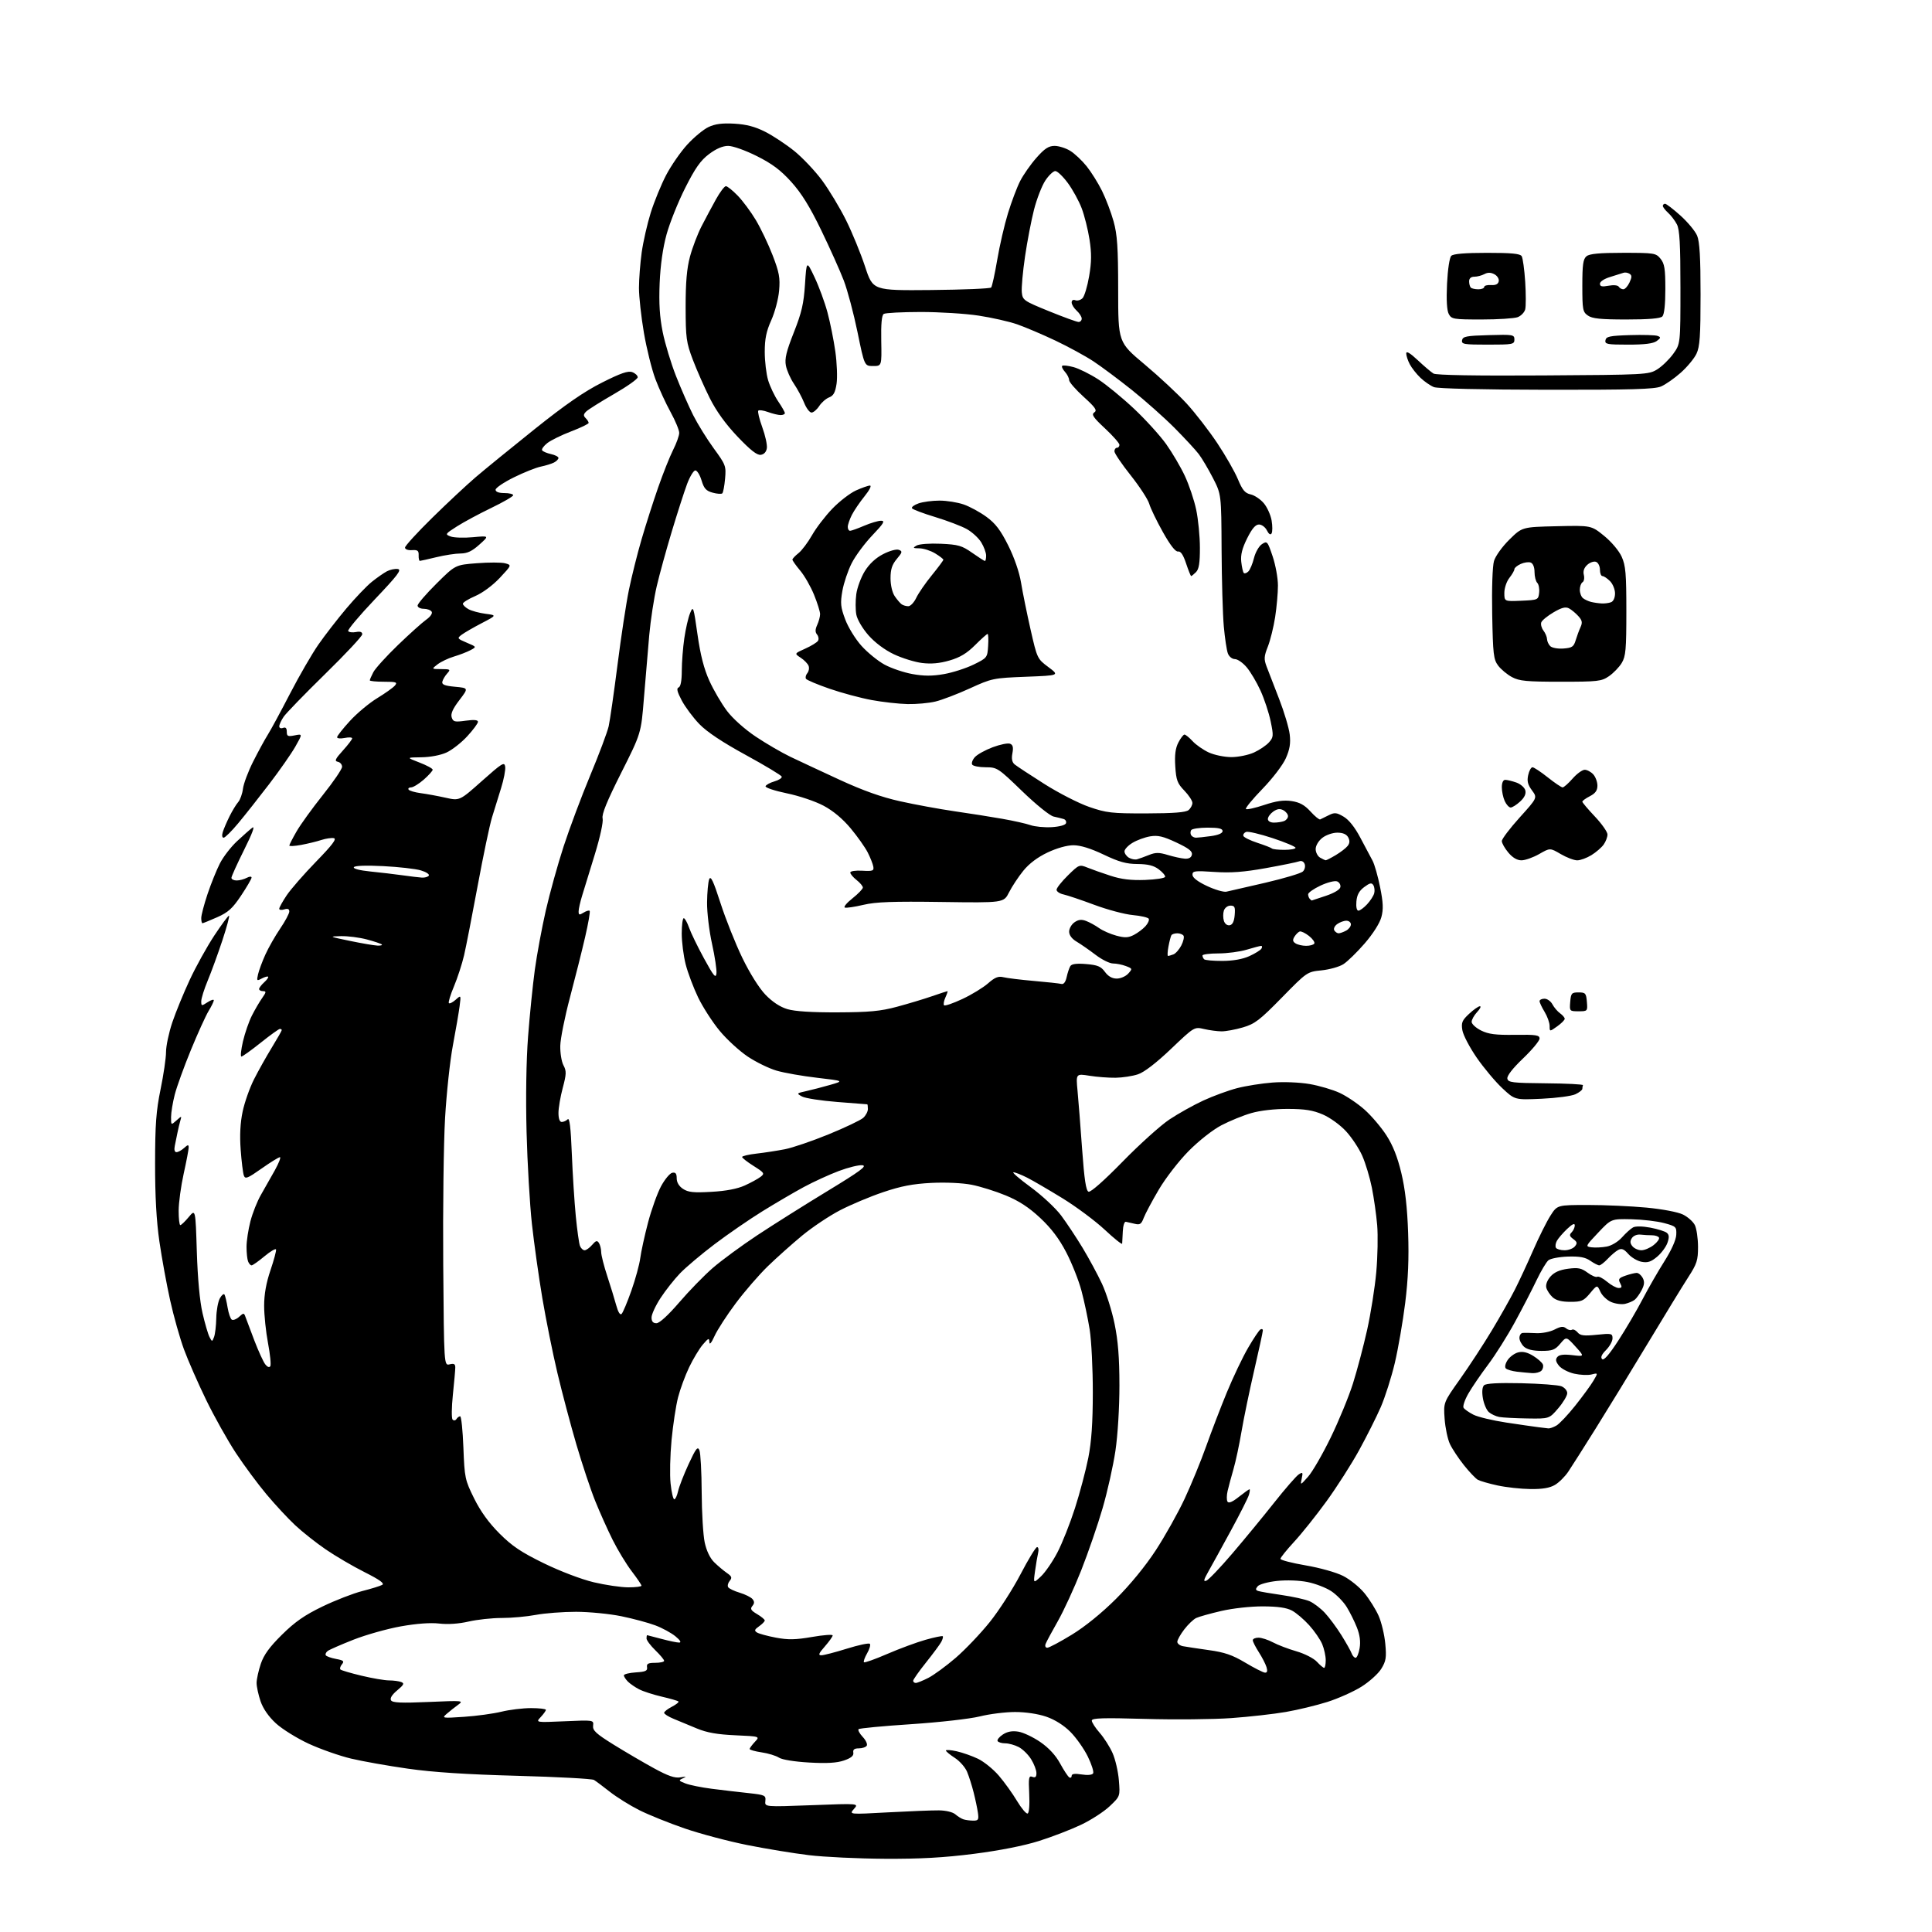 <?xml version="1.0" encoding="UTF-8" standalone="no"?>
<svg 
  version="1.1" 
  xmlns="http://www.w3.org/2000/svg" 
  xmlns:xlink="http://www.w3.org/1999/xlink" 
  xmlns:svg="http://www.w3.org/2000/svg"
  xmlns:rdf="http://www.w3.org/1999/02/22-rdf-syntax-ns#"
  xmlns:cc="http://creativecommons.org/ns#"
  xmlns:dc="http://purl.org/dc/elements/1.1/"
  viewBox="0 0 768 768"
  width="768"
  height="768"
>
<style>svg {background-color: white; }</style>"
<path stroke="none" fill="black" fill-rule="evenodd" d="M351.69,738.89C341.13,738.83 327.59,738.19 321.58,737.46C315.58,736.74 304.55,734.93 297.08,733.44C289.61,731.95 278.39,728.98 272.15,726.83C265.90,724.68 257.78,721.40 254.10,719.55C250.42,717.70 245.18,714.43 242.45,712.29C239.73,710.14 236.87,708.01 236.11,707.55C235.34,707.08 221.61,706.35 205.61,705.91C185.47,705.37 172.09,704.50 162.19,703.08C154.31,701.96 144.13,700.16 139.56,699.07C134.98,697.98 127.41,695.32 122.72,693.16C118.03,690.99 112.16,687.34 109.67,685.05C106.77,682.38 104.58,679.22 103.57,676.26C102.71,673.72 102.00,670.45 102.00,669.00C102.00,667.55 102.75,664.14 103.66,661.43C104.88,657.81 107.12,654.72 112.10,649.80C117.28,644.69 121.09,642.04 128.19,638.61C133.31,636.14 140.43,633.38 144.00,632.47C147.57,631.56 151.15,630.46 151.94,630.01C152.96,629.44 150.93,627.98 144.95,624.97C140.31,622.64 133.36,618.57 129.51,615.93C125.65,613.29 120.18,608.96 117.35,606.31C114.52,603.67 109.39,598.15 105.96,594.05C102.52,589.95 97.02,582.53 93.74,577.55C90.47,572.57 85.16,563.10 81.95,556.50C78.74,549.90 74.78,540.87 73.14,536.42C71.51,531.98 69.03,523.21 67.64,516.92C66.24,510.64 64.32,500.10 63.36,493.50C62.18,485.36 61.63,475.38 61.65,462.50C61.66,446.99 62.07,441.57 63.83,433.00C65.02,427.23 66.00,420.55 66.00,418.18C66.00,415.80 67.12,410.51 68.49,406.42C69.87,402.34 73.00,394.70 75.45,389.45C77.90,384.20 82.27,376.33 85.15,371.95C88.04,367.58 90.68,364.00 91.02,364.00C91.36,364.00 90.19,368.39 88.42,373.75C86.65,379.11 84.03,386.30 82.60,389.73C81.17,393.16 80.00,396.88 80.00,398.00C80.00,399.95 80.11,399.97 82.50,398.41C83.87,397.51 85.00,397.16 85.00,397.63C84.99,398.11 84.06,400.03 82.92,401.89C81.79,403.76 78.63,410.70 75.91,417.32C73.19,423.93 70.30,431.92 69.48,435.07C68.67,438.21 68.00,442.26 68.00,444.05C68.00,447.31 68.00,447.31 70.13,445.40C72.24,443.53 72.26,443.53 71.68,445.50C71.36,446.60 70.85,448.74 70.55,450.25C70.25,451.76 69.77,454.12 69.48,455.50C69.16,457.06 69.41,458.00 70.15,458.00C70.81,458.00 72.17,457.26 73.17,456.35C74.68,454.98 75.00,454.94 75.00,456.15C75.00,456.95 74.11,461.63 73.02,466.55C71.93,471.47 71.03,478.09 71.02,481.25C71.01,484.41 71.30,487.00 71.68,487.00C72.05,487.00 73.56,485.56 75.03,483.79C77.71,480.58 77.71,480.58 78.24,497.54C78.58,508.26 79.41,517.26 80.51,522.00C81.46,526.12 82.71,530.39 83.28,531.48C84.31,533.45 84.32,533.45 85.09,531.48C85.51,530.39 85.91,527.02 85.97,524.00C86.02,520.98 86.67,517.43 87.39,516.11C88.12,514.80 88.95,514.13 89.24,514.61C89.53,515.10 90.09,517.41 90.47,519.74C90.86,522.08 91.61,524.26 92.15,524.59C92.69,524.92 93.99,524.42 95.04,523.46C96.86,521.81 96.99,521.82 97.62,523.61C97.99,524.65 99.58,528.88 101.16,533.00C102.75,537.12 104.66,541.31 105.42,542.31C106.27,543.42 107.06,543.72 107.45,543.09C107.80,542.52 107.39,538.39 106.54,533.91C105.69,529.44 105.00,522.76 105.00,519.06C105.00,514.52 105.81,509.96 107.51,504.96C108.89,500.90 109.89,497.18 109.73,496.69C109.57,496.20 107.49,497.42 105.12,499.40C102.75,501.38 100.45,503.00 100.01,503.00C99.57,503.00 98.94,502.29 98.61,501.42C98.27,500.55 98.00,497.94 98.00,495.63C98.00,493.31 98.70,488.74 99.55,485.47C100.40,482.19 102.27,477.48 103.70,475.01C105.13,472.53 107.62,468.14 109.23,465.25C110.83,462.36 111.75,460.00 111.27,460.00C110.79,460.00 107.50,462.03 103.97,464.52C98.37,468.46 97.48,468.81 96.93,467.27C96.58,466.30 96.01,461.68 95.67,457.00C95.25,451.30 95.51,446.32 96.45,441.88C97.21,438.24 99.24,432.48 100.95,429.09C102.66,425.71 105.85,420.01 108.03,416.45C110.21,412.88 112.00,409.75 112.00,409.48C112.00,409.22 111.66,409.00 111.25,409.01C110.84,409.01 107.40,411.48 103.62,414.51C99.83,417.53 96.38,420.00 95.96,420.00C95.53,420.00 95.81,417.29 96.58,413.97C97.36,410.65 98.95,406.04 100.13,403.72C101.30,401.40 103.13,398.26 104.20,396.75C105.85,394.41 105.90,394.00 104.57,394.00C103.71,394.00 103.00,393.62 103.00,393.15C103.00,392.69 103.90,391.49 105.01,390.49C106.11,389.50 106.82,388.49 106.59,388.26C106.36,388.03 105.22,388.35 104.05,388.97C102.08,390.03 101.98,389.91 102.58,387.30C102.93,385.76 104.23,382.25 105.47,379.50C106.71,376.75 109.36,372.09 111.36,369.15C113.36,366.21 115.00,363.14 115.00,362.33C115.00,361.32 114.38,361.06 113.00,361.50C111.90,361.85 111.00,361.73 111.00,361.24C111.00,360.75 112.33,358.35 113.95,355.92C115.58,353.49 120.85,347.45 125.66,342.50C132.11,335.88 133.96,333.42 132.70,333.18C131.75,333.00 129.52,333.33 127.74,333.91C125.96,334.50 122.36,335.37 119.75,335.86C117.14,336.34 115.00,336.46 115.01,336.12C115.01,335.78 116.31,333.25 117.89,330.50C119.47,327.75 124.19,321.23 128.36,316.00C132.54,310.77 135.97,305.75 135.98,304.82C135.99,303.90 135.23,303.00 134.28,302.82C132.88,302.55 133.25,301.72 136.28,298.37C138.33,296.11 140.00,293.92 140.00,293.50C140.00,293.09 138.65,293.02 137.00,293.35C135.35,293.68 134.00,293.55 134.00,293.06C134.00,292.56 136.28,289.66 139.08,286.61C141.87,283.55 146.76,279.47 149.95,277.53C153.14,275.59 156.31,273.33 157.00,272.50C158.08,271.20 157.51,271.00 152.62,271.00C149.53,271.00 147.00,270.75 147.00,270.45C147.00,270.15 147.63,268.69 148.41,267.20C149.18,265.72 153.57,260.88 158.16,256.45C162.75,252.03 167.81,247.48 169.40,246.35C171.10,245.16 172.01,243.82 171.59,243.15C171.20,242.52 169.78,242.00 168.44,242.00C167.10,242.00 166.00,241.43 166.00,240.72C166.00,240.02 169.37,236.10 173.50,232.00C181.00,224.55 181.00,224.55 189.58,223.89C194.31,223.52 199.35,223.53 200.80,223.92C203.43,224.63 203.43,224.63 198.68,229.71C195.90,232.67 191.86,235.67 188.96,236.92C186.23,238.09 184.00,239.48 184.00,239.99C184.00,240.51 185.01,241.49 186.25,242.17C187.49,242.85 190.53,243.67 193.00,243.99C197.50,244.58 197.50,244.58 191.50,247.71C188.20,249.43 184.61,251.50 183.53,252.31C181.65,253.73 181.73,253.86 185.53,255.47C189.50,257.14 189.50,257.14 187.00,258.46C185.62,259.19 182.67,260.33 180.44,260.99C178.21,261.66 175.29,263.05 173.94,264.08C171.50,265.96 171.50,265.96 175.40,265.98C179.06,266.00 179.21,266.11 177.73,267.75C176.87,268.71 176.01,270.18 175.83,271.00C175.58,272.14 176.78,272.62 180.89,273.00C186.28,273.50 186.28,273.50 182.60,278.32C179.99,281.72 179.10,283.73 179.55,285.15C180.11,286.94 180.74,287.09 185.09,286.49C188.44,286.03 190.00,286.17 190.00,286.93C190.00,287.54 188.09,290.13 185.75,292.67C183.41,295.22 179.70,298.12 177.50,299.13C175.14,300.21 171.04,300.99 167.50,301.03C161.50,301.10 161.50,301.10 166.75,303.12C169.64,304.23 172.00,305.51 172.00,305.97C172.00,306.42 170.41,308.19 168.47,309.90C166.52,311.60 164.24,313.00 163.41,313.00C162.57,313.00 162.12,313.39 162.42,313.87C162.71,314.34 164.88,314.98 167.23,315.29C169.58,315.60 174.02,316.41 177.10,317.10C182.71,318.35 182.71,318.35 191.60,310.43C199.59,303.32 200.53,302.74 200.82,304.78C201.00,306.03 200.27,309.85 199.19,313.28C198.11,316.70 196.48,321.98 195.56,325.00C194.64,328.02 192.09,340.18 189.90,352.00C187.71,363.82 185.27,376.31 184.48,379.74C183.68,383.17 181.87,388.73 180.46,392.10C179.04,395.46 178.13,398.47 178.44,398.77C178.74,399.07 179.95,398.46 181.14,397.41C183.28,395.50 183.28,395.50 182.70,400.00C182.38,402.48 181.18,409.45 180.04,415.50C178.89,421.55 177.49,434.60 176.92,444.50C176.35,454.40 176.02,480.59 176.19,502.70C176.50,542.91 176.50,542.91 178.75,542.34C180.48,541.91 181.00,542.21 180.98,543.64C180.97,544.66 180.54,549.54 180.02,554.49C179.50,559.43 179.46,563.86 179.92,564.32C180.39,564.79 181.08,564.69 181.45,564.09C181.82,563.49 182.48,563.00 182.92,563.00C183.37,563.00 183.95,568.62 184.21,575.50C184.67,587.49 184.84,588.30 188.47,595.64C191.03,600.81 194.29,605.33 198.56,609.60C203.58,614.62 207.18,617.03 216.19,621.43C222.71,624.61 231.10,627.80 236.00,628.97C240.68,630.08 246.86,630.99 249.75,630.99C252.64,631.00 255.00,630.70 255.00,630.34C255.00,629.98 253.25,627.39 251.11,624.59C248.97,621.79 245.57,616.19 243.55,612.15C241.53,608.11 238.40,601.13 236.60,596.65C234.79,592.17 231.44,582.09 229.13,574.24C226.83,566.40 223.43,553.58 221.57,545.74C219.71,537.91 217.02,524.52 215.58,516.00C214.15,507.48 212.29,494.20 211.44,486.50C210.60,478.80 209.64,462.38 209.32,450.00C208.96,436.19 209.19,421.51 209.92,412.00C210.57,403.48 211.78,391.55 212.60,385.50C213.43,379.45 215.39,368.88 216.95,362.00C218.52,355.12 221.71,343.65 224.03,336.51C226.36,329.36 231.13,316.62 234.64,308.20C238.15,299.78 241.44,291.00 241.96,288.69C242.47,286.39 244.05,275.40 245.47,264.28C246.88,253.15 248.92,239.73 250.01,234.45C251.10,229.17 253.34,220.19 255.00,214.50C256.66,208.81 259.62,199.53 261.59,193.88C263.56,188.23 266.25,181.46 267.58,178.84C268.91,176.21 270.00,173.17 270.00,172.07C270.00,170.97 268.45,167.24 266.55,163.78C264.65,160.33 261.93,154.41 260.51,150.63C259.09,146.84 257.04,138.59 255.96,132.28C254.88,125.96 254.00,117.95 254.00,114.47C254.00,110.99 254.49,104.64 255.08,100.36C255.68,96.08 257.30,88.96 258.68,84.54C260.07,80.12 262.82,73.40 264.79,69.62C266.77,65.84 270.54,60.38 273.19,57.49C275.83,54.60 279.62,51.46 281.62,50.51C284.26,49.26 287.05,48.89 291.91,49.16C296.70,49.44 300.14,50.34 304.19,52.39C307.29,53.96 312.49,57.40 315.76,60.04C319.02,62.68 323.97,67.92 326.76,71.67C329.54,75.43 333.83,82.55 336.30,87.50C338.76,92.45 342.17,100.78 343.89,106.00C347.00,115.50 347.00,115.50 370.16,115.29C382.90,115.17 393.63,114.72 394.00,114.29C394.37,113.85 395.46,108.90 396.41,103.29C397.36,97.67 399.28,89.34 400.68,84.79C402.08,80.23 404.25,74.47 405.51,72.00C406.76,69.53 409.68,65.36 411.98,62.75C415.25,59.04 416.84,58.00 419.22,58.00C420.89,58.00 423.69,58.88 425.43,59.96C427.17,61.03 430.10,63.78 431.93,66.06C433.77,68.35 436.52,72.75 438.06,75.86C439.60,78.96 441.67,84.42 442.67,88.00C444.14,93.30 444.48,98.33 444.49,115.28C444.50,136.06 444.50,136.06 455.01,144.86C460.79,149.70 468.31,156.72 471.74,160.45C475.16,164.19 480.64,171.27 483.91,176.19C487.19,181.11 490.87,187.56 492.10,190.53C493.88,194.82 494.90,196.04 497.14,196.53C498.68,196.87 501.04,198.45 502.38,200.04C503.72,201.63 505.12,204.73 505.49,206.93C505.86,209.13 505.85,211.43 505.47,212.05C505.03,212.77 504.35,212.32 503.61,210.84C502.97,209.55 501.55,208.50 500.47,208.50C499.08,208.50 497.69,210.12 495.76,214.00C493.77,217.99 493.12,220.56 493.42,223.33C493.65,225.44 494.10,227.44 494.43,227.77C494.76,228.10 495.58,227.82 496.25,227.15C496.92,226.48 497.92,224.09 498.48,221.83C499.04,219.56 500.46,217.08 501.64,216.31C503.70,214.95 503.86,215.13 505.89,221.14C507.05,224.58 508.00,229.80 508.00,232.75C508.00,235.70 507.50,241.35 506.89,245.31C506.27,249.26 504.97,254.54 503.99,257.03C502.44,260.96 502.38,262.01 503.52,265.03C504.25,266.94 506.48,272.71 508.48,277.86C510.48,283.00 512.37,289.34 512.68,291.94C513.10,295.49 512.71,297.86 511.14,301.42C509.95,304.10 505.90,309.41 501.85,313.59C497.90,317.66 494.94,321.27 495.27,321.60C495.60,321.93 498.86,321.21 502.50,320.00C507.34,318.39 510.30,317.97 513.44,318.44C516.62,318.92 518.59,320.00 520.93,322.57C522.67,324.49 524.41,325.91 524.80,325.73C525.18,325.55 526.71,324.80 528.18,324.07C530.52,322.90 531.27,322.97 534.10,324.63C536.19,325.85 538.56,328.83 540.76,333.01C542.65,336.58 544.83,340.68 545.61,342.13C546.39,343.58 547.74,348.32 548.61,352.66C549.85,358.82 549.96,361.45 549.11,364.59C548.46,366.99 545.78,371.22 542.47,375.04C539.41,378.57 535.60,382.28 534.00,383.29C532.41,384.31 528.51,385.40 525.34,385.73C519.59,386.32 519.57,386.34 509.54,396.57C500.75,405.55 498.82,407.02 494.07,408.41C491.08,409.29 487.26,409.99 485.57,409.98C483.88,409.96 480.75,409.55 478.62,409.05C474.74,408.15 474.74,408.15 465.49,416.96C459.61,422.56 454.84,426.23 452.37,427.05C450.24,427.76 446.25,428.38 443.50,428.42C440.75,428.46 436.07,428.11 433.09,427.63C427.69,426.77 427.69,426.77 428.34,433.63C428.70,437.41 429.52,447.86 430.16,456.85C431.03,468.90 431.70,473.33 432.71,473.72C433.54,474.04 438.87,469.33 446.29,461.74C453.00,454.87 461.37,447.33 464.88,445.00C468.39,442.66 474.46,439.27 478.38,437.46C482.30,435.66 488.32,433.45 491.77,432.56C495.22,431.66 501.55,430.66 505.84,430.33C510.32,429.99 516.58,430.24 520.57,430.92C524.38,431.58 529.75,433.15 532.50,434.42C535.25,435.68 539.72,438.69 542.43,441.10C545.14,443.51 549.04,448.09 551.10,451.28C553.70,455.29 555.53,459.93 557.05,466.29C558.57,472.63 559.41,480.02 559.75,490.00C560.11,500.27 559.77,508.44 558.58,518.00C557.65,525.43 555.79,536.15 554.45,541.84C553.10,547.52 550.59,555.39 548.88,559.34C547.16,563.28 543.28,571.00 540.26,576.50C537.24,582.00 531.40,591.14 527.28,596.81C523.16,602.48 517.36,609.74 514.39,612.94C511.43,616.15 509.00,619.17 509.00,619.66C509.00,620.15 513.50,621.32 518.99,622.26C524.61,623.21 531.14,625.05 533.90,626.45C536.61,627.82 540.43,630.90 542.39,633.30C544.35,635.70 546.89,639.75 548.02,642.30C549.15,644.86 550.34,649.84 550.67,653.39C551.19,658.91 550.96,660.33 549.08,663.37C547.88,665.32 544.33,668.52 541.19,670.49C538.06,672.45 531.98,675.17 527.67,676.54C523.36,677.90 515.95,679.70 511.20,680.52C506.45,681.35 496.67,682.45 489.46,682.97C482.26,683.48 466.83,683.63 455.18,683.29C438.37,682.81 434.00,682.95 434.00,683.96C434.00,684.66 435.41,686.85 437.14,688.82C438.87,690.79 441.18,694.42 442.27,696.89C443.37,699.36 444.49,704.23 444.77,707.71C445.28,714.05 445.28,714.05 441.13,717.99C438.85,720.16 433.73,723.48 429.74,725.37C425.76,727.27 418.23,730.17 413.00,731.82C407.03,733.71 397.44,735.61 387.19,736.92C375.20,738.45 365.79,738.97 351.69,738.89zM386.84,723.73C388.90,723.75 389.13,723.37 388.74,720.62C388.50,718.91 387.73,715.25 387.03,712.50C386.34,709.75 385.16,706.05 384.41,704.28C383.67,702.51 381.48,700.03 379.54,698.78C377.61,697.53 376.02,696.21 376.01,695.86C376.01,695.50 377.91,695.64 380.25,696.15C382.59,696.67 386.43,698.02 388.79,699.15C391.14,700.29 394.87,703.30 397.06,705.86C399.25,708.41 402.50,712.93 404.27,715.90C406.05,718.86 407.95,721.11 408.50,720.90C409.09,720.66 409.35,717.45 409.13,713.10C408.81,706.61 408.97,705.77 410.38,706.32C411.56,706.77 412.00,706.36 412.00,704.84C412.00,703.68 411.06,701.21 409.90,699.34C408.75,697.48 406.52,695.29 404.95,694.48C403.38,693.66 400.98,693.00 399.61,693.00C398.24,693.00 396.87,692.60 396.57,692.11C396.26,691.62 397.20,690.45 398.64,689.50C400.46,688.31 402.35,687.96 404.83,688.36C406.79,688.68 410.71,690.54 413.55,692.49C416.90,694.80 419.65,697.77 421.40,700.99C422.88,703.71 424.52,706.20 425.05,706.53C425.57,706.85 426.00,706.58 426.00,705.93C426.00,705.11 427.21,704.94 429.94,705.37C432.31,705.75 434.14,705.58 434.53,704.95C434.89,704.37 433.94,701.36 432.42,698.25C430.90,695.15 427.78,690.73 425.49,688.44C422.86,685.81 419.32,683.58 415.91,682.41C412.66,681.29 407.71,680.55 403.50,680.55C399.65,680.55 393.35,681.34 389.50,682.30C385.60,683.27 373.53,684.64 362.22,685.39C351.07,686.12 341.65,687.01 341.30,687.37C340.95,687.72 341.68,689.10 342.93,690.43C344.19,691.76 344.91,693.34 344.55,693.93C344.18,694.52 342.76,695.00 341.40,695.00C339.60,695.00 338.99,695.48 339.21,696.72C339.42,697.94 338.34,698.84 335.50,699.82C332.64,700.80 328.69,701.04 321.63,700.63C315.81,700.30 310.88,699.50 309.63,698.68C308.46,697.92 305.36,696.97 302.75,696.59C300.14,696.20 298.00,695.60 298.00,695.25C298.00,694.91 298.93,693.64 300.06,692.43C302.13,690.24 302.13,690.24 292.31,689.80C285.13,689.48 281.03,688.76 277.00,687.09C273.98,685.83 269.81,684.11 267.75,683.25C265.69,682.40 264.00,681.33 264.00,680.87C264.00,680.42 265.39,679.33 267.09,678.45C268.79,677.57 269.96,676.63 269.69,676.36C269.42,676.09 266.44,675.22 263.05,674.44C259.67,673.65 255.62,672.34 254.05,671.52C252.47,670.71 250.47,669.33 249.59,668.45C248.72,667.57 248.00,666.46 248.00,665.98C248.00,665.50 250.14,664.97 252.75,664.80C256.63,664.56 257.45,664.18 257.21,662.75C256.97,661.36 257.64,661.00 260.46,661.00C262.41,661.00 264.00,660.64 264.00,660.20C264.00,659.75 262.43,657.87 260.50,656.00C258.57,654.13 257.00,652.02 257.00,651.30C257.00,650.59 257.11,650.01 257.25,650.01C257.39,650.02 259.98,650.69 263.00,651.50C266.02,652.31 269.18,652.97 270.00,652.95C270.94,652.94 270.39,652.01 268.50,650.46C266.85,649.10 263.25,647.14 260.50,646.11C257.75,645.07 251.68,643.44 247.00,642.48C242.32,641.52 234.22,640.73 229.00,640.72C223.78,640.72 216.58,641.27 213.01,641.94C209.43,642.62 203.36,643.17 199.51,643.17C195.65,643.16 189.70,643.81 186.29,644.59C182.39,645.49 178.05,645.79 174.64,645.39C171.15,644.98 165.68,645.38 159.35,646.50C153.93,647.47 145.45,649.86 140.50,651.81C135.55,653.76 130.94,655.78 130.26,656.29C129.58,656.81 129.24,657.57 129.50,658.00C129.76,658.43 131.59,659.08 133.56,659.45C136.57,660.01 136.95,660.35 135.93,661.58C135.26,662.39 134.99,663.32 135.32,663.65C135.65,663.98 139.43,665.10 143.71,666.12C148.00,667.15 152.93,667.99 154.67,667.99C156.41,668.00 158.57,668.28 159.48,668.63C160.83,669.15 160.55,669.73 157.89,671.95C155.81,673.68 154.94,675.10 155.44,675.91C156.04,676.88 159.50,677.03 170.36,676.56C184.09,675.96 184.43,675.99 182.05,677.72C180.71,678.70 178.68,680.30 177.55,681.29C175.57,683.01 175.79,683.05 184.50,682.46C189.45,682.13 196.12,681.21 199.33,680.43C202.54,679.64 207.83,679.00 211.08,679.00C214.34,679.00 217.00,679.31 217.00,679.69C217.00,680.06 216.08,681.35 214.95,682.56C212.90,684.74 212.90,684.74 224.46,684.23C236.03,683.72 236.03,683.72 235.76,686.01C235.55,687.90 236.96,689.20 244.00,693.57C248.68,696.47 255.88,700.68 260.00,702.93C265.63,706.01 268.25,706.90 270.50,706.52C272.82,706.12 273.05,706.21 271.50,706.89C269.64,707.72 269.71,707.86 272.46,708.94C274.08,709.58 278.81,710.54 282.96,711.07C287.11,711.60 293.65,712.37 297.50,712.78C304.10,713.50 304.48,713.68 304.24,715.92C303.97,718.30 303.97,718.30 322.70,717.59C341.43,716.87 341.43,716.87 339.46,719.08C337.50,721.29 337.50,721.29 353.00,720.44C361.52,719.98 370.64,719.62 373.26,719.65C376.01,719.68 378.75,720.34 379.76,721.22C380.72,722.06 382.18,722.96 383.00,723.22C383.82,723.49 385.56,723.72 386.84,723.73zM364.04,669.00C364.61,669.00 366.86,668.09 369.03,666.98C371.21,665.87 376.09,662.29 379.89,659.03C383.68,655.76 389.78,649.36 393.45,644.79C397.11,640.23 402.62,631.66 405.70,625.75C408.78,619.84 411.73,615.00 412.26,615.00C412.79,615.00 412.98,616.01 412.68,617.25C412.39,618.49 411.83,621.75 411.45,624.50C410.75,629.50 410.75,629.50 413.83,626.61C415.51,625.02 418.45,620.75 420.34,617.11C422.24,613.48 425.38,605.55 427.32,599.50C429.26,593.45 431.64,584.45 432.62,579.50C433.88,573.07 434.40,565.64 434.41,553.50C434.42,544.15 433.86,532.90 433.16,528.50C432.46,524.10 430.99,517.15 429.89,513.06C428.80,508.96 426.08,502.11 423.85,497.83C421.03,492.40 417.89,488.26 413.51,484.16C409.06,479.99 405.08,477.39 399.86,475.23C395.81,473.55 389.68,471.63 386.24,470.96C382.55,470.24 375.96,469.94 370.24,470.22C362.88,470.60 358.20,471.49 351.08,473.90C345.90,475.64 338.16,478.90 333.89,481.12C329.61,483.34 322.82,487.89 318.81,491.21C314.79,494.54 308.66,500.01 305.19,503.38C301.72,506.75 295.99,513.36 292.47,518.08C288.94,522.79 285.15,528.64 284.05,531.08C282.78,533.87 282.02,534.77 281.99,533.50C281.94,531.74 281.62,531.87 279.37,534.50C277.97,536.15 275.53,540.20 273.95,543.50C272.37,546.80 270.38,552.19 269.54,555.47C268.69,558.75 267.53,566.40 266.95,572.47C266.38,578.54 266.20,586.31 266.57,589.75C266.93,593.19 267.59,596.00 268.04,596.00C268.48,596.00 269.16,594.55 269.55,592.77C269.94,590.99 271.82,586.16 273.73,582.02C276.64,575.74 277.35,574.83 278.03,576.50C278.49,577.60 278.89,585.12 278.93,593.20C278.97,601.29 279.51,610.27 280.13,613.15C280.83,616.42 282.24,619.39 283.88,621.00C285.32,622.42 287.58,624.33 288.91,625.25C290.90,626.62 291.10,627.17 290.07,628.41C289.39,629.24 289.11,630.37 289.46,630.93C289.80,631.49 291.87,632.48 294.05,633.13C296.24,633.79 298.52,634.93 299.13,635.66C299.95,636.65 299.93,637.37 299.07,638.41C298.13,639.55 298.49,640.18 300.95,641.63C302.63,642.62 304.00,643.76 304.00,644.16C304.00,644.56 302.99,645.60 301.75,646.47C299.91,647.77 299.76,648.22 300.93,648.95C301.72,649.44 305.10,650.36 308.45,650.99C313.29,651.90 316.21,651.85 322.77,650.72C327.29,649.93 331.00,649.66 331.00,650.11C331.00,650.56 329.60,652.52 327.90,654.47C325.45,657.25 325.15,658.00 326.50,658.00C327.44,658.00 332.00,656.82 336.64,655.37C341.28,653.92 345.39,653.05 345.77,653.44C346.15,653.82 345.67,655.51 344.70,657.20C343.73,658.89 343.16,660.49 343.44,660.77C343.71,661.04 347.89,659.55 352.72,657.46C357.55,655.37 364.39,652.84 367.93,651.84C371.47,650.84 374.54,650.21 374.76,650.43C374.98,650.65 374.72,651.65 374.18,652.66C373.64,653.67 370.90,657.37 368.10,660.88C365.29,664.39 363.00,667.65 363.00,668.13C363.00,668.61 363.47,669.00 364.04,669.00zM502.82,664.90C503.72,664.97 503.93,664.30 503.47,662.75C503.10,661.51 501.72,658.82 500.40,656.77C499.08,654.72 498.00,652.58 498.00,652.02C498.00,651.46 499.02,651.00 500.26,651.00C501.51,651.00 504.10,651.84 506.01,652.86C507.93,653.89 512.13,655.49 515.35,656.42C518.58,657.35 522.22,659.21 523.47,660.56C524.71,661.90 526.02,663.00 526.36,663.00C526.71,663.00 527.00,661.64 527.00,659.97C527.00,658.30 526.37,655.42 525.60,653.58C524.83,651.73 522.50,648.34 520.42,646.05C518.35,643.75 515.27,641.13 513.58,640.23C511.43,639.08 507.92,638.58 502.00,638.56C497.17,638.54 490.05,639.33 485.50,640.38C481.10,641.40 476.60,642.66 475.50,643.18C474.40,643.71 472.26,645.75 470.75,647.73C469.24,649.70 468.00,651.92 468.00,652.64C468.00,653.37 469.01,654.16 470.25,654.39C471.49,654.63 476.10,655.32 480.50,655.94C486.79,656.81 489.89,657.87 495.00,660.92C498.57,663.05 502.09,664.84 502.82,664.90zM538.88,659.00C539.40,659.00 540.12,657.28 540.47,655.17C540.91,652.57 540.56,649.92 539.38,646.92C538.42,644.49 536.59,640.82 535.31,638.76C534.03,636.70 531.29,633.90 529.21,632.52C527.13,631.14 522.89,629.51 519.79,628.89C516.45,628.22 511.48,628.04 507.63,628.45C504.02,628.84 500.60,629.78 499.95,630.56C499.04,631.66 499.08,632.08 500.14,632.44C500.89,632.69 505.10,633.42 509.50,634.05C513.90,634.68 518.85,635.78 520.50,636.48C522.15,637.18 524.92,639.28 526.65,641.13C528.37,642.98 531.34,646.98 533.23,650.00C535.11,653.02 536.95,656.29 537.30,657.25C537.65,658.21 538.36,659.00 538.88,659.00zM416.32,655.00C417.02,655.00 421.39,652.68 426.04,649.83C431.28,646.64 437.97,641.21 443.62,635.58C449.21,630.02 455.33,622.55 459.41,616.30C463.08,610.69 468.25,601.47 470.90,595.80C473.54,590.14 477.39,580.77 479.44,575.00C481.49,569.23 485.20,559.55 487.69,553.50C490.19,547.45 493.98,539.48 496.13,535.80C498.27,532.11 500.47,528.83 501.02,528.49C501.56,528.16 502.00,528.33 502.00,528.88C502.00,529.43 500.46,536.54 498.57,544.69C496.69,552.83 494.42,563.77 493.53,569.00C492.65,574.23 491.21,580.98 490.33,584.00C489.45,587.02 488.40,590.92 488.00,592.65C487.59,594.38 487.57,596.31 487.95,596.93C488.42,597.68 489.92,597.05 492.46,595.03C494.56,593.36 496.47,592.00 496.70,592.00C496.94,592.00 496.83,593.01 496.46,594.25C496.09,595.49 492.85,601.90 489.26,608.50C485.67,615.10 481.65,622.40 480.33,624.73C478.45,628.06 478.28,628.83 479.55,628.34C480.44,628.00 485.07,623.16 489.83,617.58C494.60,612.00 502.10,602.89 506.50,597.33C510.90,591.77 515.30,586.72 516.28,586.09C517.86,585.08 517.99,585.25 517.46,587.73C516.87,590.50 516.87,590.50 519.99,587.00C521.70,585.08 525.74,578.10 528.95,571.50C532.17,564.90 536.15,555.23 537.81,550.00C539.46,544.77 542.00,535.18 543.45,528.68C544.90,522.17 546.54,511.82 547.09,505.68C547.64,499.53 547.80,491.12 547.45,487.00C547.10,482.88 546.15,476.18 545.34,472.13C544.53,468.08 542.81,462.37 541.52,459.45C540.23,456.53 537.32,452.14 535.06,449.69C532.75,447.18 528.72,444.27 525.85,443.03C521.92,441.34 518.75,440.83 512.01,440.81C506.68,440.79 500.97,441.44 497.38,442.48C494.15,443.41 488.80,445.60 485.50,447.33C482.05,449.14 476.53,453.49 472.50,457.56C468.60,461.51 463.34,468.30 460.63,472.91C457.95,477.45 455.26,482.51 454.64,484.14C453.70,486.63 453.13,487.00 451.03,486.47C449.66,486.13 448.08,485.77 447.52,485.67C446.96,485.58 446.42,487.30 446.33,489.50C446.24,491.70 446.13,493.89 446.08,494.37C446.04,494.85 442.94,492.38 439.19,488.87C435.44,485.37 427.91,479.75 422.44,476.38C416.97,473.02 410.61,469.30 408.29,468.13C405.97,466.96 403.53,466.00 402.86,466.00C402.19,466.00 405.29,468.67 409.73,471.92C414.18,475.18 419.62,480.24 421.81,483.17C424.00,486.10 427.86,491.92 430.38,496.09C432.89,500.26 436.34,506.65 438.04,510.28C439.74,513.91 442.00,521.07 443.05,526.19C444.45,532.96 444.98,539.65 444.99,550.72C444.99,559.59 444.33,570.44 443.40,576.72C442.52,582.65 440.23,592.90 438.31,599.50C436.40,606.10 432.56,617.23 429.80,624.23C427.03,631.23 422.85,640.32 420.51,644.43C418.17,648.54 415.99,652.59 415.66,653.45C415.31,654.34 415.59,655.00 416.32,655.00zM608.35,591.92C604.58,591.88 598.70,591.23 595.29,590.49C591.87,589.75 588.35,588.73 587.46,588.24C586.58,587.74 584.08,585.12 581.93,582.42C579.77,579.71 577.26,575.92 576.36,574.00C575.46,572.08 574.52,567.58 574.26,564.00C573.79,557.50 573.79,557.50 580.43,548.15C584.08,543.00 589.76,534.31 593.05,528.83C596.35,523.34 600.45,516.08 602.17,512.68C603.90,509.28 607.17,502.23 609.46,497.00C611.74,491.77 614.83,485.59 616.32,483.25C619.03,479.00 619.03,479.00 631.26,479.00C637.99,479.00 648.45,479.47 654.50,480.04C660.83,480.64 666.98,481.81 668.99,482.79C670.91,483.73 673.04,485.62 673.73,487.00C674.41,488.38 674.98,492.24 674.99,495.59C675.00,500.99 674.55,502.38 671.12,507.69C668.99,510.99 661.71,522.87 654.96,534.10C648.20,545.32 638.87,560.58 634.22,568.00C629.58,575.42 624.71,583.08 623.41,585.02C622.11,586.96 619.73,589.32 618.12,590.27C616.06,591.49 613.15,591.98 608.35,591.92zM615.50,567.81C616.05,567.88 617.47,567.38 618.66,566.71C619.85,566.05 623.24,562.47 626.19,558.76C629.14,555.05 632.40,550.60 633.42,548.86C635.28,545.71 635.28,545.71 632.67,546.37C631.23,546.73 628.13,546.59 625.78,546.06C623.43,545.53 620.71,544.12 619.73,542.92C618.43,541.30 618.25,540.40 619.06,539.43C619.82,538.51 621.62,538.29 625.02,538.69C629.90,539.27 629.90,539.27 626.27,535.27C622.64,531.27 622.64,531.27 620.23,534.14C618.16,536.60 617.11,537.00 612.74,537.00C609.41,537.00 607.03,536.43 605.83,535.35C604.82,534.43 604.00,532.86 604.00,531.85C604.00,530.83 604.56,529.94 605.25,529.87C605.94,529.79 608.36,529.83 610.64,529.95C612.94,530.07 616.20,529.43 617.96,528.52C620.39,527.26 621.47,527.14 622.53,528.02C623.29,528.66 624.33,528.91 624.84,528.60C625.35,528.28 626.37,528.74 627.11,529.63C628.18,530.93 629.63,531.11 634.72,530.59C640.61,529.98 641.00,530.07 641.00,532.02C641.00,533.16 639.84,535.25 638.42,536.67C636.68,538.41 636.17,539.57 636.86,540.26C637.54,540.94 639.64,538.54 643.32,532.88C646.31,528.27 650.64,520.90 652.93,516.50C655.23,512.10 659.15,505.28 661.65,501.34C664.41,496.98 666.25,492.88 666.34,490.86C666.49,487.68 666.28,487.48 661.50,486.19C658.75,485.45 652.90,484.77 648.50,484.67C640.50,484.50 640.50,484.50 635.30,490.00C630.18,495.41 630.14,495.51 632.71,495.83C634.14,496.01 636.84,495.88 638.70,495.53C640.64,495.17 643.23,493.60 644.79,491.85C646.28,490.18 648.25,488.40 649.17,487.91C650.16,487.38 652.95,487.42 656.07,488.01C658.95,488.56 661.88,489.48 662.58,490.06C663.53,490.85 663.59,491.87 662.83,494.05C662.27,495.66 660.42,498.15 658.72,499.58C656.32,501.60 654.95,502.05 652.57,501.59C650.88,501.27 648.49,499.86 647.26,498.46C645.54,496.50 644.62,496.14 643.26,496.87C642.29,497.39 640.41,498.98 639.08,500.41C637.74,501.83 636.24,503.00 635.73,503.00C635.22,503.00 633.61,502.17 632.15,501.16C630.17,499.78 627.92,499.37 623.28,499.51C619.86,499.62 616.37,500.28 615.52,500.98C614.67,501.69 612.56,505.24 610.82,508.88C609.09,512.52 605.23,520.00 602.23,525.50C599.24,531.00 594.42,538.65 591.52,542.50C588.62,546.35 585.09,551.53 583.67,554.01C582.25,556.49 581.41,559.02 581.79,559.62C582.18,560.23 583.94,561.46 585.70,562.36C587.45,563.26 593.30,564.66 598.70,565.48C604.09,566.29 609.85,567.13 611.50,567.33C613.15,567.53 614.95,567.75 615.50,567.81zM607.17,563.86C602.40,563.79 597.38,563.52 596.00,563.27C594.62,563.02 592.75,562.14 591.82,561.32C590.90,560.50 589.84,558.02 589.47,555.82C589.04,553.29 589.21,551.39 589.92,550.68C590.68,549.92 595.50,549.65 604.66,549.85C612.15,550.02 619.34,550.56 620.64,551.05C621.94,551.55 623.00,552.78 623.00,553.80C623.00,554.81 621.39,557.52 619.42,559.82C615.84,564.00 615.84,564.00 607.17,563.86zM609.05,545.84C607.65,545.75 604.92,545.49 603.00,545.27C601.08,545.04 599.10,544.46 598.60,543.98C598.07,543.46 598.36,542.10 599.29,540.67C600.17,539.34 602.07,537.95 603.51,537.59C605.33,537.13 607.18,537.57 609.47,538.98C611.30,540.11 613.04,541.65 613.32,542.40C613.61,543.15 613.34,544.26 612.72,544.88C612.10,545.50 610.45,545.93 609.05,545.84zM260.95,526.00C262.15,526.00 265.61,522.83 269.98,517.75C273.87,513.21 279.86,507.06 283.28,504.08C286.70,501.10 294.68,495.24 301.00,491.05C307.33,486.87 319.89,478.95 328.92,473.47C341.97,465.54 344.82,463.44 342.82,463.20C341.45,463.03 337.21,464.07 333.41,465.50C329.61,466.93 323.35,469.80 319.50,471.88C315.65,473.96 308.24,478.30 303.04,481.52C297.84,484.74 289.29,490.63 284.04,494.60C278.79,498.57 272.62,503.78 270.33,506.16C268.03,508.55 264.55,512.96 262.58,515.98C260.61,518.99 259.00,522.48 259.00,523.73C259.00,525.31 259.59,526.00 260.95,526.00zM247.10,522.30C247.62,521.78 249.37,517.62 250.98,513.06C252.59,508.50 254.18,502.68 254.51,500.13C254.84,497.58 256.23,491.23 257.60,486.00C258.98,480.77 261.32,474.26 262.80,471.51C264.29,468.77 266.29,466.37 267.25,466.19C268.55,465.94 269.00,466.51 269.00,468.40C269.00,470.03 269.92,471.56 271.53,472.61C273.58,473.96 275.75,474.18 282.83,473.77C288.59,473.45 293.12,472.58 296.05,471.25C298.50,470.14 301.33,468.59 302.34,467.81C304.05,466.49 303.87,466.21 299.59,463.50C297.06,461.91 295.00,460.29 295.00,459.92C295.00,459.54 297.59,458.93 300.75,458.57C303.91,458.21 308.98,457.43 312.00,456.84C315.02,456.26 322.85,453.58 329.40,450.91C335.94,448.23 342.13,445.29 343.15,444.36C344.17,443.44 345.00,441.86 345.00,440.85C345.00,439.83 344.89,438.99 344.75,438.98C344.61,438.96 339.24,438.55 332.82,438.05C326.39,437.55 320.09,436.57 318.82,435.88C316.56,434.65 316.60,434.59 320.50,433.73C322.70,433.24 326.98,432.13 330.00,431.26C335.50,429.68 335.50,429.68 324.86,428.44C319.01,427.76 311.75,426.49 308.74,425.61C305.72,424.74 300.54,422.21 297.23,420.00C293.92,417.78 288.89,413.17 286.06,409.74C283.22,406.31 279.38,400.35 277.52,396.50C275.67,392.65 273.44,386.74 272.57,383.36C271.71,379.98 271.00,374.46 271.00,371.11C271.00,367.75 271.36,365.00 271.80,365.00C272.24,365.00 273.19,366.69 273.91,368.75C274.63,370.81 277.31,376.32 279.86,381.00C283.70,388.04 284.55,389.06 284.80,386.95C284.96,385.55 284.17,380.27 283.05,375.21C281.92,370.16 281.03,362.75 281.07,358.76C281.11,354.77 281.49,350.60 281.92,349.50C282.52,347.97 283.58,350.21 286.41,359.00C288.45,365.32 292.35,375.11 295.08,380.75C298.04,386.86 301.75,392.78 304.27,395.40C307.02,398.26 310.08,400.28 313.00,401.15C315.98,402.04 322.73,402.47 333.00,402.43C345.56,402.38 350.02,401.96 356.50,400.22C360.90,399.04 367.16,397.16 370.41,396.04C373.66,394.92 376.46,394.00 376.64,394.00C376.81,394.00 376.44,395.13 375.82,396.50C375.19,397.88 374.95,399.28 375.29,399.62C375.63,399.96 378.90,398.83 382.58,397.11C386.25,395.39 390.83,392.60 392.76,390.90C395.50,388.50 396.85,387.96 398.89,388.46C400.32,388.82 405.77,389.48 411.00,389.94C416.23,390.39 421.14,390.93 421.92,391.13C422.82,391.37 423.58,390.39 424.01,388.41C424.38,386.71 425.04,384.75 425.47,384.05C426.01,383.17 427.96,382.91 431.78,383.23C436.31,383.61 437.64,384.16 439.23,386.34C440.52,388.11 442.09,389.00 443.93,389.00C445.45,389.00 447.49,388.11 448.48,387.03C450.21,385.11 450.18,385.02 447.57,384.03C446.08,383.46 443.78,383.00 442.44,383.00C441.11,383.00 437.98,381.45 435.50,379.55C433.01,377.65 429.63,375.31 427.99,374.33C426.09,373.21 425.00,371.75 425.00,370.34C425.00,369.12 425.95,367.44 427.12,366.63C428.68,365.54 429.91,365.39 431.75,366.10C433.13,366.62 435.44,367.89 436.89,368.92C438.34,369.95 441.42,371.31 443.74,371.93C447.14,372.85 448.51,372.79 450.74,371.64C452.26,370.85 454.34,369.29 455.35,368.17C456.37,367.04 456.94,365.71 456.63,365.20C456.31,364.70 453.46,364.04 450.28,363.75C447.10,363.46 440.23,361.63 435.00,359.68C429.77,357.73 424.26,355.88 422.75,355.55C421.24,355.23 420.00,354.39 420.00,353.69C420.00,352.99 422.03,350.43 424.51,347.99C428.91,343.67 429.09,343.60 432.26,344.88C434.04,345.60 438.18,347.07 441.46,348.13C445.77,349.54 449.57,349.99 455.21,349.79C459.50,349.63 463.08,349.07 463.16,348.54C463.25,348.01 462.09,346.66 460.58,345.54C458.61,344.06 456.29,343.49 452.18,343.46C447.74,343.44 444.80,342.62 438.71,339.71C433.54,337.25 429.51,336.00 426.71,336.00C424.15,336.00 420.12,337.13 416.42,338.88C412.48,340.74 409.08,343.30 406.79,346.13C404.84,348.53 402.29,352.39 401.12,354.70C399.01,358.90 399.01,358.90 374.25,358.55C354.89,358.28 348.14,358.52 343.25,359.68C339.81,360.50 336.48,360.99 335.85,360.78C335.22,360.57 336.57,358.92 338.85,357.12C341.13,355.31 343.00,353.37 343.00,352.81C343.00,352.25 341.88,350.90 340.50,349.82C339.12,348.74 338.00,347.40 338.00,346.85C338.00,346.28 340.06,345.97 342.75,346.12C346.96,346.36 347.46,346.17 347.15,344.47C346.96,343.41 345.96,340.88 344.92,338.84C343.88,336.81 340.84,332.51 338.16,329.29C335.00,325.50 331.21,322.32 327.39,320.29C324.10,318.53 317.64,316.36 312.74,315.35C307.93,314.36 304.14,313.09 304.32,312.54C304.51,311.98 306.10,311.12 307.86,310.61C309.62,310.11 310.92,309.25 310.74,308.72C310.56,308.18 304.14,304.32 296.46,300.12C287.14,295.03 281.01,290.95 278.00,287.83C275.53,285.27 272.38,281.04 271.00,278.44C269.19,275.03 268.85,273.60 269.75,273.28C270.56,272.99 271.01,270.68 271.02,266.67C271.03,263.28 271.48,257.46 272.02,253.75C272.55,250.04 273.58,245.56 274.30,243.79C275.57,240.69 275.67,240.99 277.27,252.23C278.44,260.43 279.84,265.89 281.99,270.63C283.67,274.35 286.82,279.72 288.98,282.59C291.29,285.64 296.01,289.87 300.42,292.82C304.55,295.58 310.75,299.19 314.21,300.85C317.67,302.50 326.49,306.62 333.81,310.00C343.06,314.26 350.39,316.87 357.81,318.52C363.69,319.83 373.45,321.62 379.50,322.50C385.55,323.37 394.10,324.72 398.50,325.50C402.90,326.27 407.91,327.40 409.63,328.00C411.35,328.61 415.14,328.97 418.05,328.81C421.16,328.63 423.51,327.98 423.75,327.25C423.98,326.56 423.57,325.81 422.83,325.58C422.10,325.35 420.30,324.91 418.83,324.59C417.33,324.26 411.89,319.88 406.33,314.51C396.76,305.26 396.38,305.01 391.81,305.00C389.23,305.00 386.82,304.52 386.46,303.94C386.10,303.35 386.58,302.01 387.54,300.96C388.49,299.90 391.68,298.14 394.61,297.04C397.55,295.94 400.65,295.31 401.50,295.64C402.64,296.08 402.89,297.07 402.45,299.43C402.03,301.63 402.31,303.01 403.33,303.86C404.14,304.53 409.45,308.03 415.12,311.62C420.79,315.22 428.82,319.33 432.96,320.76C439.82,323.13 441.87,323.37 455.71,323.34C466.54,323.31 471.37,322.94 472.46,322.03C473.31,321.33 474.00,320.04 474.00,319.18C474.00,318.31 472.56,316.11 470.80,314.29C468.02,311.42 467.54,310.15 467.19,304.65C466.90,300.10 467.25,297.42 468.42,295.16C469.32,293.42 470.41,292.00 470.85,292.00C471.29,292.00 472.74,293.18 474.08,294.63C475.41,296.08 478.30,298.09 480.50,299.11C482.70,300.13 486.75,300.96 489.50,300.96C492.25,300.96 496.30,300.13 498.50,299.12C500.70,298.11 503.37,296.30 504.44,295.10C506.24,293.08 506.29,292.46 505.11,286.76C504.41,283.37 502.60,277.88 501.08,274.55C499.57,271.22 497.09,267.04 495.57,265.25C494.06,263.46 491.95,262.00 490.89,262.00C489.80,262.00 488.58,261.02 488.10,259.75C487.63,258.51 486.90,253.68 486.48,249.00C486.06,244.32 485.66,230.60 485.60,218.50C485.49,196.50 485.49,196.50 482.15,190.00C480.31,186.43 477.78,182.15 476.52,180.50C475.27,178.85 470.92,174.16 466.87,170.08C462.82,166.01 455.22,159.26 450.00,155.08C444.77,150.91 437.89,145.77 434.70,143.66C431.51,141.55 424.68,137.83 419.52,135.38C414.37,132.94 407.53,130.04 404.33,128.92C401.12,127.81 394.23,126.25 389.00,125.46C383.77,124.66 373.43,124.02 366.00,124.02C358.57,124.03 351.97,124.37 351.31,124.79C350.50,125.30 350.18,128.72 350.31,135.52C350.50,145.50 350.50,145.50 347.07,145.50C343.64,145.50 343.64,145.50 340.87,132.00C339.34,124.58 336.89,115.35 335.41,111.50C333.94,107.65 329.90,98.65 326.44,91.50C321.90,82.12 318.58,76.77 314.53,72.29C310.31,67.62 306.91,65.08 300.84,62.04C296.29,59.76 291.33,58.00 289.46,58.00C287.28,58.00 284.69,59.11 281.83,61.27C278.48,63.79 276.34,66.83 272.38,74.70C269.56,80.29 266.23,88.60 264.97,93.18C263.49,98.56 262.52,105.42 262.22,112.60C261.89,120.64 262.23,126.01 263.44,132.03C264.37,136.60 266.74,144.43 268.70,149.42C270.66,154.41 273.74,161.43 275.53,165.00C277.33,168.57 281.03,174.55 283.75,178.27C288.48,184.74 288.68,185.28 288.23,190.27C287.98,193.15 287.48,195.77 287.13,196.11C286.78,196.45 285.05,196.33 283.28,195.84C280.69,195.13 279.84,194.19 278.88,190.98C278.22,188.79 277.11,187.00 276.41,187.00C275.72,187.00 274.23,189.44 273.12,192.41C272.01,195.39 269.29,203.83 267.08,211.16C264.87,218.50 262.16,228.32 261.07,233.00C259.97,237.68 258.63,246.45 258.08,252.50C257.54,258.55 256.59,269.80 255.97,277.50C254.85,291.50 254.85,291.50 246.91,307.27C241.26,318.50 239.14,323.69 239.55,325.33C239.88,326.65 238.58,332.68 236.47,339.56C234.46,346.13 232.19,353.52 231.42,356.00C230.65,358.48 230.02,361.29 230.01,362.26C230.00,363.75 230.29,363.83 231.95,362.80C233.03,362.12 234.13,361.80 234.40,362.07C234.68,362.34 233.86,367.05 232.59,372.53C231.33,378.01 228.61,388.80 226.57,396.50C224.52,404.20 222.79,412.83 222.72,415.68C222.65,418.54 223.22,422.05 223.99,423.48C225.21,425.76 225.17,426.93 223.70,432.46C222.76,435.96 222.00,440.44 222.00,442.41C222.00,444.69 222.48,446.00 223.30,446.00C224.01,446.00 225.08,445.52 225.66,444.94C226.41,444.19 226.90,448.24 227.31,458.69C227.64,466.83 228.35,478.00 228.89,483.50C229.43,489.00 230.17,494.29 230.54,495.25C230.91,496.21 231.74,497.00 232.38,497.00C233.03,497.00 234.38,496.04 235.38,494.86C236.87,493.13 237.38,492.99 238.09,494.11C238.57,494.88 238.98,496.51 238.98,497.74C238.99,498.97 240.07,503.25 241.39,507.24C242.70,511.23 244.31,516.47 244.96,518.87C245.71,521.62 246.51,522.89 247.10,522.30zM646.00,518.30C644.62,518.61 642.14,518.29 640.48,517.58C638.81,516.87 636.88,515.03 636.18,513.49C634.90,510.69 634.90,510.69 632.06,514.10C629.52,517.14 628.68,517.50 624.21,517.50C620.78,517.50 618.58,516.93 617.20,515.69C616.10,514.69 614.97,512.98 614.68,511.89C614.37,510.70 615.03,508.94 616.33,507.45C617.83,505.74 619.98,504.79 623.31,504.35C627.31,503.82 628.61,504.08 631.08,505.90C632.71,507.11 634.45,507.84 634.94,507.54C635.43,507.24 637.17,508.11 638.81,509.49C640.45,510.87 642.53,512.00 643.43,512.00C644.73,512.00 644.86,511.61 644.05,510.09C643.18,508.47 643.49,508.02 646.16,507.09C647.89,506.49 649.89,506.00 650.61,506.00C651.34,506.00 652.41,506.90 653.00,507.99C653.79,509.48 653.69,510.70 652.60,512.81C651.79,514.37 650.54,516.11 649.82,516.68C649.09,517.26 647.38,517.98 646.00,518.30zM621.94,497.00C623.49,497.00 625.33,496.31 626.03,495.47C627.08,494.20 626.97,493.70 625.40,492.54C623.88,491.41 623.75,490.88 624.75,489.87C625.44,489.17 626.00,487.93 626.00,487.11C626.00,486.11 625.00,486.58 622.91,488.56C621.22,490.18 619.40,492.30 618.87,493.27C618.34,494.24 618.18,495.48 618.51,496.02C618.85,496.56 620.39,497.00 621.94,497.00zM652.49,497.00C653.72,497.00 655.92,496.06 657.37,494.92C658.83,493.78 659.77,492.43 659.46,491.94C659.15,491.44 657.91,491.04 656.70,491.04C655.49,491.05 653.43,490.93 652.13,490.78C650.77,490.62 649.31,491.21 648.69,492.17C647.90,493.39 647.96,494.25 648.93,495.42C649.65,496.29 651.25,497.00 652.49,497.00zM612.84,436.77C602.18,437.25 602.18,437.25 597.18,432.57C594.42,429.99 589.85,424.53 587.02,420.44C584.19,416.34 581.62,411.43 581.31,409.51C580.82,406.52 581.19,405.62 583.98,403.02C585.76,401.36 587.69,400.00 588.28,400.00C588.87,400.00 588.37,401.04 587.17,402.31C585.98,403.59 585.00,405.34 585.00,406.20C585.00,407.06 586.69,408.61 588.75,409.64C591.71,411.11 594.55,411.47 602.25,411.36C610.62,411.25 612.00,411.46 612.00,412.85C612.00,413.74 609.04,417.29 605.43,420.75C601.29,424.70 598.98,427.68 599.20,428.77C599.50,430.31 601.16,430.51 614.52,430.63C622.76,430.70 629.39,431.03 629.25,431.38C629.11,431.72 629.00,432.38 629.00,432.84C629.00,433.30 627.76,434.27 626.25,434.98C624.74,435.70 618.70,436.50 612.84,436.77zM619.00,408.00C616.00,410.14 616.00,410.14 616.00,407.82C615.99,406.54 615.09,404.03 614.00,402.23C612.90,400.43 612.00,398.51 612.00,397.98C612.00,397.44 612.88,397.00 613.96,397.00C615.05,397.00 616.47,398.01 617.12,399.25C617.78,400.49 619.15,402.09 620.16,402.81C621.17,403.53 622.00,404.51 622.00,404.99C622.00,405.47 620.65,406.83 619.00,408.00zM627.50,402.00C623.93,402.00 623.88,401.95 624.19,398.25C624.47,394.82 624.76,394.50 627.50,394.50C630.24,394.50 630.53,394.82 630.81,398.25C631.12,401.95 631.07,402.00 627.50,402.00zM485.92,381.98C490.18,381.96 493.96,381.29 496.63,380.08C498.90,379.05 501.06,377.71 501.44,377.10C501.81,376.50 501.75,376.00 501.31,376.01C500.86,376.02 498.29,376.69 495.59,377.51C492.89,378.33 487.83,379.00 484.34,379.00C480.85,379.00 478.00,379.38 478.00,379.83C478.00,380.29 478.30,380.97 478.67,381.33C479.03,381.70 482.30,381.99 485.92,381.98zM464.31,380.00C464.60,380.00 465.56,379.72 466.46,379.38C467.35,379.04 468.75,377.45 469.58,375.85C470.40,374.25 470.81,372.50 470.48,371.97C470.15,371.44 469.04,371.00 468.00,371.00C466.96,371.00 465.91,371.34 465.65,371.76C465.39,372.17 464.87,374.20 464.48,376.26C464.09,378.32 464.02,380.00 464.31,380.00zM149.92,375.88C151.25,375.95 152.08,375.75 151.77,375.44C151.46,375.13 148.80,374.23 145.85,373.45C142.91,372.66 138.25,372.07 135.50,372.13C130.67,372.24 130.80,372.30 139.00,374.00C143.68,374.97 148.59,375.81 149.92,375.88zM519.19,375.98C520.67,375.99 522.14,375.59 522.45,375.08C522.76,374.57 521.81,373.21 520.34,372.05C518.87,370.89 517.21,370.10 516.65,370.28C516.10,370.47 515.16,371.39 514.57,372.34C513.76,373.64 513.86,374.29 515.00,375.01C515.83,375.54 517.71,375.98 519.19,375.98zM532.12,371.00C532.68,371.00 534.00,370.53 535.07,369.96C536.13,369.40 537.00,368.27 537.00,367.46C537.00,366.66 536.19,366.00 535.19,366.00C534.20,366.00 532.55,366.61 531.54,367.35C530.52,368.09 530.01,369.21 530.41,369.85C530.80,370.48 531.57,371.00 532.12,371.00zM488.84,367.80C489.96,367.59 490.60,366.28 490.81,363.74C491.07,360.57 490.82,360.00 489.13,360.00C488.01,360.00 486.86,360.88 486.50,362.00C486.15,363.10 486.16,364.93 486.52,366.06C486.90,367.27 487.86,367.98 488.84,367.80zM80.47,367.00C80.21,367.00 80.00,366.07 80.00,364.93C80.00,363.79 81.13,359.49 82.51,355.37C83.89,351.25 86.11,345.77 87.43,343.19C88.75,340.61 91.78,336.68 94.17,334.44C96.55,332.21 99.32,329.77 100.31,329.02C101.46,328.16 100.26,331.37 97.06,337.78C94.28,343.35 92.00,348.38 92.00,348.95C92.00,349.53 92.93,350.00 94.07,350.00C95.20,350.00 97.00,349.53 98.07,348.96C99.16,348.38 100.00,348.33 100.00,348.85C100.00,349.36 98.12,352.58 95.83,356.02C92.41,361.14 90.70,362.69 86.30,364.63C83.35,365.93 80.73,367.00 80.47,367.00zM539.99,362.00C540.60,362.00 542.15,360.86 543.44,359.47C544.73,358.08 546.00,356.11 546.27,355.08C546.54,354.06 546.38,352.62 545.93,351.88C545.26,350.80 544.54,350.95 542.30,352.62C540.29,354.11 539.41,355.73 539.19,358.35C539.00,360.54 539.32,362.00 539.99,362.00zM521.42,357.97C521.46,357.96 523.98,357.12 527.00,356.12C530.32,355.02 532.63,353.64 532.82,352.65C533.00,351.74 532.41,350.71 531.50,350.36C530.59,350.01 527.63,350.77 524.92,352.04C522.22,353.30 520.00,354.86 520.00,355.50C520.00,356.14 520.30,356.97 520.67,357.33C521.03,357.70 521.37,357.99 521.42,357.97zM487.50,354.46C488.60,354.23 495.57,352.63 503.00,350.90C510.43,349.17 517.12,347.17 517.89,346.45C518.65,345.74 518.98,344.40 518.63,343.47C518.23,342.45 517.37,342.03 516.41,342.40C515.54,342.73 509.58,343.94 503.16,345.10C494.39,346.67 489.33,347.05 482.75,346.61C474.87,346.08 474.00,346.20 474.03,347.76C474.05,348.88 476.09,350.45 479.78,352.19C482.93,353.67 486.40,354.69 487.50,354.46zM167.69,348.86C168.90,348.94 170.15,348.57 170.47,348.05C170.79,347.53 169.35,346.60 167.28,345.99C165.20,345.37 158.50,344.61 152.39,344.30C145.52,343.95 141.05,344.11 140.67,344.72C140.30,345.32 142.94,346.00 147.28,346.44C151.25,346.84 156.97,347.51 160.00,347.94C163.03,348.37 166.49,348.78 167.69,348.86zM452.00,341.58C452.82,341.36 454.95,340.59 456.73,339.87C459.38,338.81 460.73,338.81 464.23,339.87C466.58,340.58 469.61,341.24 470.97,341.33C472.62,341.44 473.56,340.91 473.80,339.73C474.07,338.40 472.53,337.21 467.59,334.89C462.33,332.43 460.26,331.95 457.18,332.47C455.06,332.83 451.91,333.99 450.17,335.05C448.42,336.10 447.00,337.63 447.00,338.44C447.00,339.24 447.79,340.37 448.75,340.95C449.71,341.52 451.18,341.81 452.00,341.58zM527.00,341.97C527.27,341.98 529.08,341.06 531.00,339.91C532.92,338.76 535.05,337.13 535.71,336.27C536.56,335.19 536.62,334.16 535.93,332.86C535.26,331.62 533.82,331.00 531.60,331.00C529.75,331.00 527.10,331.92 525.63,333.07C524.11,334.27 523.00,336.15 523.00,337.52C523.00,338.83 523.79,340.36 524.75,340.92C525.71,341.48 526.73,341.95 527.00,341.97zM604.84,341.99C603.09,342.00 601.29,340.95 599.59,338.92C598.17,337.23 597.00,335.17 597.00,334.33C597.00,333.50 600.19,329.29 604.08,324.98C611.16,317.14 611.16,317.14 608.98,314.18C607.31,311.93 606.95,310.48 607.48,308.11C607.85,306.40 608.62,305.00 609.19,305.00C609.75,305.00 612.47,306.80 615.24,309.00C618.00,311.20 620.67,313.00 621.16,313.00C621.66,313.00 623.44,311.43 625.13,309.50C626.82,307.57 628.99,306.00 629.95,306.00C630.91,306.00 632.43,306.82 633.35,307.83C634.26,308.83 635.00,310.85 635.00,312.30C635.00,314.23 634.19,315.37 632.00,316.50C630.35,317.35 629.00,318.33 629.00,318.68C629.00,319.02 631.25,321.69 634.00,324.59C636.75,327.50 639.00,330.71 639.00,331.72C639.00,332.73 638.33,334.52 637.50,335.70C636.68,336.87 634.49,338.77 632.63,339.92C630.78,341.06 628.23,342.00 626.97,342.00C625.71,342.00 622.76,340.88 620.42,339.51C616.17,337.02 616.17,337.02 611.84,339.50C609.45,340.86 606.30,341.98 604.84,341.99zM510.58,337.83C513.01,337.83 515.00,337.46 515.00,337.01C515.00,336.56 510.90,334.83 505.88,333.17C500.86,331.51 496.12,330.40 495.34,330.70C494.56,331.00 494.07,331.72 494.26,332.29C494.45,332.86 496.97,334.10 499.84,335.04C502.72,335.98 505.32,336.99 505.62,337.29C505.92,337.59 508.15,337.83 510.58,337.83zM88.90,333.00C88.29,333.00 88.15,332.08 88.56,330.75C88.94,329.51 90.15,326.70 91.24,324.50C92.34,322.30 93.88,319.76 94.68,318.85C95.47,317.95 96.33,315.56 96.58,313.54C96.83,311.53 98.65,306.67 100.63,302.75C102.61,298.82 105.23,294.01 106.46,292.05C107.69,290.10 111.67,282.73 115.32,275.67C118.97,268.62 124.05,259.84 126.61,256.17C129.17,252.50 134.15,246.07 137.68,241.88C141.21,237.69 145.76,232.92 147.80,231.29C149.83,229.66 152.54,227.77 153.80,227.10C155.07,226.43 157.02,226.02 158.13,226.19C159.79,226.44 158.12,228.65 149.01,238.23C142.88,244.68 138.11,250.36 138.41,250.85C138.71,251.33 140.09,251.51 141.48,251.25C143.18,250.92 144.00,251.21 144.00,252.13C144.00,252.89 137.36,259.99 129.25,267.92C121.14,275.86 113.72,283.51 112.76,284.92C111.80,286.34 111.01,288.05 111.01,288.72C111.00,289.39 111.67,289.68 112.50,289.36C113.54,288.96 114.00,289.43 114.00,290.87C114.00,292.67 114.42,292.87 117.15,292.32C120.29,291.69 120.29,291.69 117.40,296.80C115.80,299.60 111.12,306.31 107.00,311.69C102.88,317.08 97.35,324.08 94.71,327.24C92.08,330.41 89.46,333.00 88.90,333.00zM475.42,333.00C476.14,333.00 478.81,332.71 481.36,332.36C484.30,331.96 486.00,331.23 486.00,330.36C486.00,329.37 484.41,329.00 480.06,329.00C476.79,329.00 473.84,329.45 473.50,330.00C473.16,330.55 473.16,331.45 473.50,332.00C473.84,332.55 474.70,333.00 475.42,333.00zM506.42,327.00C507.75,327.00 509.55,326.73 510.42,326.39C511.29,326.06 512.00,325.18 512.00,324.43C512.00,323.68 511.17,322.63 510.15,322.08C508.83,321.37 507.71,321.52 506.15,322.60C504.97,323.43 504.00,324.76 504.00,325.56C504.00,326.42 504.98,327.00 506.42,327.00zM600.51,321.00C599.86,321.00 598.80,319.85 598.16,318.45C597.52,317.05 597.00,314.58 597.00,312.95C597.00,311.14 597.52,310.00 598.35,310.00C599.09,310.00 601.07,310.48 602.75,311.06C604.43,311.65 606.04,313.05 606.33,314.17C606.70,315.55 606.03,317.00 604.29,318.61C602.87,319.92 601.17,321.00 600.51,321.00zM360.81,279.88C357.34,279.81 350.90,279.09 346.50,278.28C342.10,277.47 334.55,275.44 329.73,273.77C324.90,272.10 320.70,270.33 320.39,269.83C320.08,269.32 320.32,268.31 320.93,267.58C321.54,266.85 321.76,265.55 321.43,264.69C321.10,263.83 319.69,262.37 318.29,261.46C315.75,259.79 315.75,259.79 320.10,257.84C322.49,256.77 324.77,255.37 325.17,254.73C325.56,254.09 325.40,252.98 324.80,252.25C324.01,251.30 324.02,250.24 324.85,248.42C325.48,247.04 326.00,245.10 326.00,244.12C326.00,243.14 324.92,239.68 323.59,236.42C322.27,233.16 319.79,228.84 318.09,226.82C316.39,224.79 315.00,222.83 315.00,222.46C315.00,222.09 316.08,220.94 317.40,219.90C318.72,218.86 321.15,215.64 322.79,212.75C324.43,209.86 328.06,205.12 330.87,202.21C333.67,199.30 337.89,196.05 340.23,194.98C342.58,193.92 345.09,193.03 345.82,193.02C346.56,193.01 345.64,194.84 343.69,197.25C341.80,199.59 339.52,202.94 338.62,204.70C337.73,206.46 337.00,208.60 337.00,209.45C337.00,210.30 337.41,211.00 337.92,211.00C338.42,211.00 340.93,210.10 343.50,209.00C346.07,207.90 349.10,207.00 350.24,207.00C351.93,207.00 351.30,208.05 346.77,212.80C343.72,216.00 340.02,220.99 338.55,223.90C337.07,226.82 335.41,231.76 334.86,234.88C334.00,239.79 334.15,241.33 335.99,246.23C337.15,249.35 340.06,254.08 342.46,256.74C344.85,259.40 348.99,262.76 351.65,264.21C354.32,265.65 359.29,267.34 362.71,267.95C367.25,268.77 370.60,268.78 375.21,267.97C378.67,267.37 383.98,265.66 387.00,264.19C392.41,261.54 392.50,261.43 392.80,256.75C392.97,254.14 392.87,252.00 392.58,252.00C392.29,252.00 390.05,254.00 387.60,256.45C384.35,259.70 381.62,261.35 377.47,262.55C373.53,263.70 370.17,264.00 366.53,263.55C363.64,263.19 358.61,261.63 355.35,260.09C351.69,258.36 347.82,255.46 345.23,252.53C342.85,249.82 340.77,246.29 340.40,244.31C340.04,242.41 340.04,238.74 340.39,236.17C340.74,233.60 342.26,229.50 343.77,227.05C345.57,224.15 348.10,221.80 351.07,220.27C353.65,218.94 356.36,218.20 357.31,218.57C358.81,219.14 358.72,219.55 356.50,222.18C354.61,224.43 354.00,226.30 354.00,229.85C354.00,232.63 354.69,235.57 355.69,237.03C356.62,238.39 357.86,239.83 358.44,240.23C359.02,240.64 360.20,240.98 361.06,240.98C361.93,240.99 363.35,239.49 364.23,237.64C365.11,235.79 367.90,231.75 370.42,228.66C372.94,225.56 375.00,222.79 375.00,222.50C375.00,222.21 373.54,221.08 371.75,219.99C369.96,218.90 367.15,217.99 365.50,217.97C362.88,217.94 362.73,217.80 364.34,216.87C365.39,216.26 369.57,215.95 374.02,216.15C380.94,216.47 382.38,216.89 386.45,219.75C388.99,221.54 391.27,223.00 391.53,223.00C391.79,223.00 392.00,222.04 392.00,220.87C392.00,219.70 391.12,217.32 390.05,215.58C388.98,213.84 386.39,211.47 384.30,210.31C382.21,209.14 376.57,207.00 371.78,205.54C366.98,204.09 362.82,202.51 362.53,202.05C362.24,201.58 363.42,200.70 365.15,200.10C366.88,199.49 370.63,199.00 373.47,199.00C376.32,199.00 380.64,199.69 383.07,200.53C385.51,201.37 389.60,203.60 392.16,205.48C395.72,208.08 397.75,210.76 400.78,216.81C403.20,221.64 405.19,227.41 405.88,231.61C406.50,235.40 408.20,243.76 409.65,250.18C412.28,261.76 412.34,261.89 416.75,265.18C421.19,268.50 421.19,268.50 407.84,269.02C394.84,269.53 394.27,269.65 385.50,273.66C380.55,275.92 374.39,278.27 371.81,278.88C369.23,279.50 364.28,279.95 360.81,279.88zM620.42,271.00C606.81,271.00 603.96,270.73 601.02,269.15C599.12,268.13 596.65,266.07 595.53,264.58C593.70,262.13 593.47,260.10 593.17,244.18C592.98,233.81 593.28,225.05 593.89,223.00C594.47,221.04 597.17,217.28 600.00,214.50C605.07,209.50 605.07,209.50 618.81,209.18C632.55,208.86 632.55,208.86 637.66,213.01C640.59,215.39 643.57,218.94 644.64,221.30C646.23,224.83 646.50,228.00 646.50,242.97C646.50,258.24 646.26,260.89 644.66,263.55C643.64,265.22 641.36,267.58 639.59,268.80C636.61,270.84 635.23,271.00 620.42,271.00zM621.48,257.80C624.93,257.54 625.58,257.10 626.36,254.50C626.86,252.85 627.73,250.49 628.30,249.26C629.11,247.48 628.93,246.58 627.42,244.92C626.38,243.76 624.71,242.38 623.71,241.84C622.35,241.12 620.81,241.51 617.56,243.41C615.18,244.81 612.99,246.59 612.69,247.38C612.38,248.16 612.77,249.64 613.54,250.65C614.31,251.67 614.95,253.20 614.97,254.05C614.99,254.90 615.56,256.16 616.25,256.85C616.94,257.54 619.24,257.96 621.48,257.80zM636.67,239.88C637.86,239.95 639.55,239.73 640.42,239.39C641.36,239.03 642.00,237.61 642.00,235.89C642.00,234.30 641.10,232.10 640.00,231.00C638.90,229.90 637.55,229.00 637.00,229.00C636.45,229.00 636.00,227.86 636.00,226.47C636.00,225.08 635.31,223.67 634.46,223.35C633.62,223.02 632.05,223.55 630.98,224.52C629.69,225.69 629.22,227.04 629.60,228.53C629.91,229.77 629.68,231.08 629.08,231.45C628.49,231.82 628.00,233.16 628.00,234.44C628.00,235.71 628.56,237.21 629.25,237.77C629.94,238.33 631.40,239.01 632.50,239.28C633.60,239.55 635.48,239.82 636.67,239.88zM604.75,238.80C611.36,238.51 611.51,238.44 611.83,235.63C612.01,234.05 611.67,232.27 611.08,231.68C610.49,231.09 610.00,229.16 610.00,227.41C610.00,225.48 609.40,223.98 608.49,223.63C607.66,223.31 605.86,223.56 604.49,224.19C603.12,224.81 602.00,225.74 602.00,226.25C602.00,226.77 601.10,228.33 600.00,229.73C598.89,231.14 598.00,233.78 598.00,235.68C598.00,239.09 598.00,239.09 604.75,238.80zM473.51,229.00C473.32,229.00 472.41,226.74 471.49,223.98C470.35,220.54 469.34,219.04 468.29,219.23C467.28,219.41 465.20,216.74 462.26,211.50C459.79,207.10 457.36,202.06 456.85,200.30C456.35,198.54 453.02,193.44 449.47,188.96C445.91,184.48 443.00,180.18 443.00,179.41C443.00,178.63 443.45,178.00 444.00,178.00C444.55,178.00 445.00,177.47 445.00,176.83C445.00,176.19 442.41,173.25 439.25,170.30C434.54,165.91 433.77,164.76 435.00,163.94C436.23,163.13 435.46,162.00 430.74,157.72C427.57,154.85 424.98,151.86 424.99,151.08C424.99,150.30 424.25,148.83 423.34,147.82C422.43,146.81 421.93,145.74 422.24,145.43C422.55,145.12 424.57,145.35 426.74,145.93C428.90,146.51 433.33,148.71 436.59,150.82C439.84,152.93 446.24,158.19 450.82,162.50C455.40,166.81 461.13,173.13 463.56,176.53C465.98,179.93 469.34,185.63 471.00,189.19C472.67,192.76 474.70,198.79 475.50,202.59C476.31,206.39 476.97,213.18 476.98,217.68C477.00,223.80 476.60,226.25 475.43,227.43C474.56,228.29 473.70,229.00 473.51,229.00zM166.92,222.96C166.60,222.98 166.38,221.99 166.42,220.75C166.49,218.90 166.01,218.53 163.75,218.69C162.17,218.80 161.00,218.37 161.00,217.67C161.00,217.01 165.84,211.71 171.75,205.90C177.66,200.09 185.43,192.83 189.00,189.77C192.57,186.71 203.15,178.09 212.50,170.61C224.78,160.79 232.23,155.64 239.33,152.07C246.76,148.33 249.68,147.32 251.33,147.93C252.52,148.37 253.50,149.29 253.50,149.97C253.50,150.66 249.22,153.68 244.00,156.68C238.78,159.69 233.84,162.79 233.04,163.57C231.90,164.68 231.85,165.25 232.79,166.19C233.46,166.86 234.00,167.72 234.00,168.11C234.00,168.50 230.87,170.02 227.05,171.48C223.22,172.94 218.94,175.04 217.54,176.15C216.13,177.26 215.22,178.54 215.50,179.00C215.79,179.47 217.37,180.14 219.01,180.50C220.66,180.86 222.00,181.56 222.00,182.04C222.00,182.53 221.21,183.34 220.25,183.85C219.29,184.35 216.93,185.08 215.00,185.48C213.07,185.87 208.24,187.80 204.25,189.77C200.26,191.74 197.00,193.95 197.00,194.68C197.00,195.52 198.26,196.00 200.50,196.00C202.43,196.00 204.00,196.39 204.00,196.86C204.00,197.33 200.06,199.61 195.25,201.93C190.44,204.25 184.31,207.55 181.63,209.26C176.93,212.25 176.84,212.40 179.13,213.26C180.43,213.75 184.43,213.88 188.00,213.55C194.50,212.95 194.50,212.95 190.58,216.47C187.65,219.11 185.76,220.00 183.08,220.02C181.11,220.02 176.80,220.68 173.50,221.48C170.20,222.28 167.24,222.94 166.92,222.96zM302.42,180.80C300.93,181.01 298.31,178.95 293.19,173.57C288.44,168.57 284.73,163.43 282.15,158.27C280.00,154.00 276.98,147.12 275.41,143.00C272.81,136.13 272.57,134.37 272.55,122.00C272.54,112.24 273.02,106.70 274.28,102.00C275.24,98.42 277.30,93.03 278.85,90.00C280.41,86.97 282.99,82.14 284.59,79.26C286.19,76.38 287.97,74.01 288.55,74.01C289.12,74.00 291.23,75.69 293.23,77.75C295.24,79.81 298.48,84.18 300.44,87.45C302.40,90.72 305.41,97.02 307.12,101.45C309.75,108.26 310.15,110.42 309.71,115.50C309.43,118.80 308.03,124.10 306.60,127.28C304.62,131.68 304.00,134.68 304.00,139.87C304.00,143.62 304.61,148.71 305.35,151.18C306.10,153.65 307.90,157.43 309.35,159.57C310.81,161.71 312.00,163.81 312.00,164.23C312.00,164.65 311.24,165.00 310.32,165.00C309.40,165.00 307.16,164.46 305.35,163.81C303.53,163.15 301.78,162.89 301.44,163.23C301.11,163.56 301.81,166.51 303.00,169.79C304.20,173.06 305.02,176.81 304.84,178.12C304.62,179.63 303.74,180.61 302.42,180.80zM322.59,164.00C321.83,164.00 320.52,162.26 319.67,160.14C318.82,158.01 316.98,154.59 315.59,152.54C314.19,150.48 312.76,147.22 312.40,145.30C311.88,142.57 312.58,139.69 315.56,132.15C318.67,124.29 319.50,120.74 320.00,113.00C320.62,103.50 320.62,103.50 323.80,110.21C325.55,113.90 327.87,120.20 328.94,124.21C330.02,128.22 331.42,135.21 332.06,139.74C332.70,144.28 332.92,150.04 332.55,152.55C332.03,156.00 331.32,157.31 329.61,157.96C328.36,158.43 326.59,159.98 325.65,161.41C324.72,162.83 323.34,164.00 322.59,164.00zM614.78,154.94C589.27,154.90 571.51,154.48 570.00,153.88C568.62,153.33 566.22,151.67 564.66,150.19C563.10,148.71 561.19,146.28 560.41,144.80C559.63,143.31 559.00,141.38 559.00,140.49C559.00,139.41 560.50,140.30 563.59,143.19C566.11,145.56 568.92,147.95 569.84,148.50C570.89,149.14 586.77,149.41 613.40,149.24C654.18,148.99 655.38,148.93 658.74,146.85C660.64,145.68 663.50,142.91 665.10,140.71C668.00,136.70 668.00,136.70 668.00,114.30C668.00,97.07 667.68,91.28 666.60,89.20C665.83,87.71 664.26,85.64 663.10,84.59C661.95,83.55 661.00,82.31 661.00,81.85C661.00,81.38 661.40,81.00 661.89,81.00C662.38,81.00 665.15,83.12 668.04,85.72C670.92,88.32 673.90,91.90 674.64,93.69C675.63,96.06 676.00,102.38 676.00,117.07C676.00,133.58 675.71,137.81 674.37,140.63C673.48,142.51 670.67,145.90 668.12,148.16C665.58,150.42 662.05,152.88 660.28,153.63C657.72,154.72 648.43,154.99 614.78,154.94zM591.43,137.00C581.90,137.00 580.89,136.83 581.19,135.25C581.48,133.74 582.94,133.46 591.76,133.22C601.49,132.94 602.00,133.03 602.00,134.97C602.00,136.88 601.39,137.00 591.43,137.00zM647.24,137.00C638.84,137.00 637.89,136.82 638.19,135.25C638.47,133.76 639.90,133.46 647.94,133.21C653.11,133.05 658.06,133.20 658.92,133.53C660.29,134.06 660.24,134.33 658.56,135.57C657.20,136.57 653.79,137.00 647.24,137.00zM428.75,127.99C429.44,127.99 430.00,127.39 430.00,126.65C430.00,125.92 429.10,124.50 428.00,123.50C426.90,122.50 426.00,121.04 426.00,120.24C426.00,119.37 426.59,119.01 427.47,119.35C428.28,119.66 429.56,119.30 430.32,118.54C431.07,117.79 432.26,113.84 432.95,109.78C433.92,104.12 433.95,100.72 433.10,95.22C432.49,91.27 431.08,85.67 429.98,82.77C428.88,79.87 426.40,75.36 424.48,72.75C422.55,70.14 420.32,68.00 419.50,68.00C418.69,68.00 416.90,69.70 415.53,71.77C414.16,73.85 412.14,79.05 411.04,83.33C409.95,87.61 408.33,96.01 407.46,101.99C406.58,107.97 406.01,114.34 406.18,116.15C406.49,119.32 406.88,119.59 417.00,123.71C422.77,126.06 428.06,127.98 428.75,127.99zM588.97,127.00C577.78,127.00 577.00,126.87 575.91,124.83C575.15,123.41 574.91,119.25 575.22,112.78C575.50,107.08 576.21,102.39 576.90,101.70C577.70,100.90 582.35,100.51 591.08,100.51C600.80,100.50 604.27,100.83 604.89,101.83C605.34,102.56 605.97,107.13 606.29,111.99C606.60,116.85 606.60,121.80 606.29,122.99C605.98,124.18 604.63,125.57 603.30,126.08C601.96,126.58 595.51,127.00 588.97,127.00zM646.52,127.00C636.30,127.00 632.96,126.66 631.22,125.44C629.17,124.01 629.00,123.10 629.00,113.57C629.00,105.19 629.31,102.99 630.65,101.87C631.87,100.87 635.75,100.50 645.24,100.50C657.63,100.50 658.26,100.60 660.09,102.86C661.68,104.82 662.00,106.86 662.00,114.91C662.00,121.11 661.57,125.03 660.80,125.80C659.99,126.61 655.36,127.00 646.52,127.00zM587.67,115.00C588.95,115.00 590.00,114.58 590.00,114.06C590.00,113.55 591.22,113.21 592.71,113.31C594.55,113.44 595.53,112.96 595.77,111.82C595.97,110.88 595.20,109.64 594.06,109.03C592.62,108.26 591.42,108.24 590.07,108.96C589.00,109.53 587.20,110.00 586.07,110.00C584.73,110.00 584.00,110.65 584.00,111.83C584.00,112.84 584.30,113.97 584.67,114.33C585.03,114.70 586.38,115.00 587.67,115.00zM645.31,114.99C645.96,114.99 647.06,113.78 647.75,112.30C648.74,110.15 648.74,109.45 647.75,108.82C647.06,108.38 645.98,108.21 645.35,108.44C644.72,108.67 642.36,109.41 640.10,110.09C637.75,110.79 636.00,111.93 636.00,112.77C636.00,113.88 636.80,114.07 639.42,113.58C641.41,113.21 643.11,113.37 643.48,113.97C643.83,114.54 644.65,115.00 645.31,114.99z" />

</svg>
